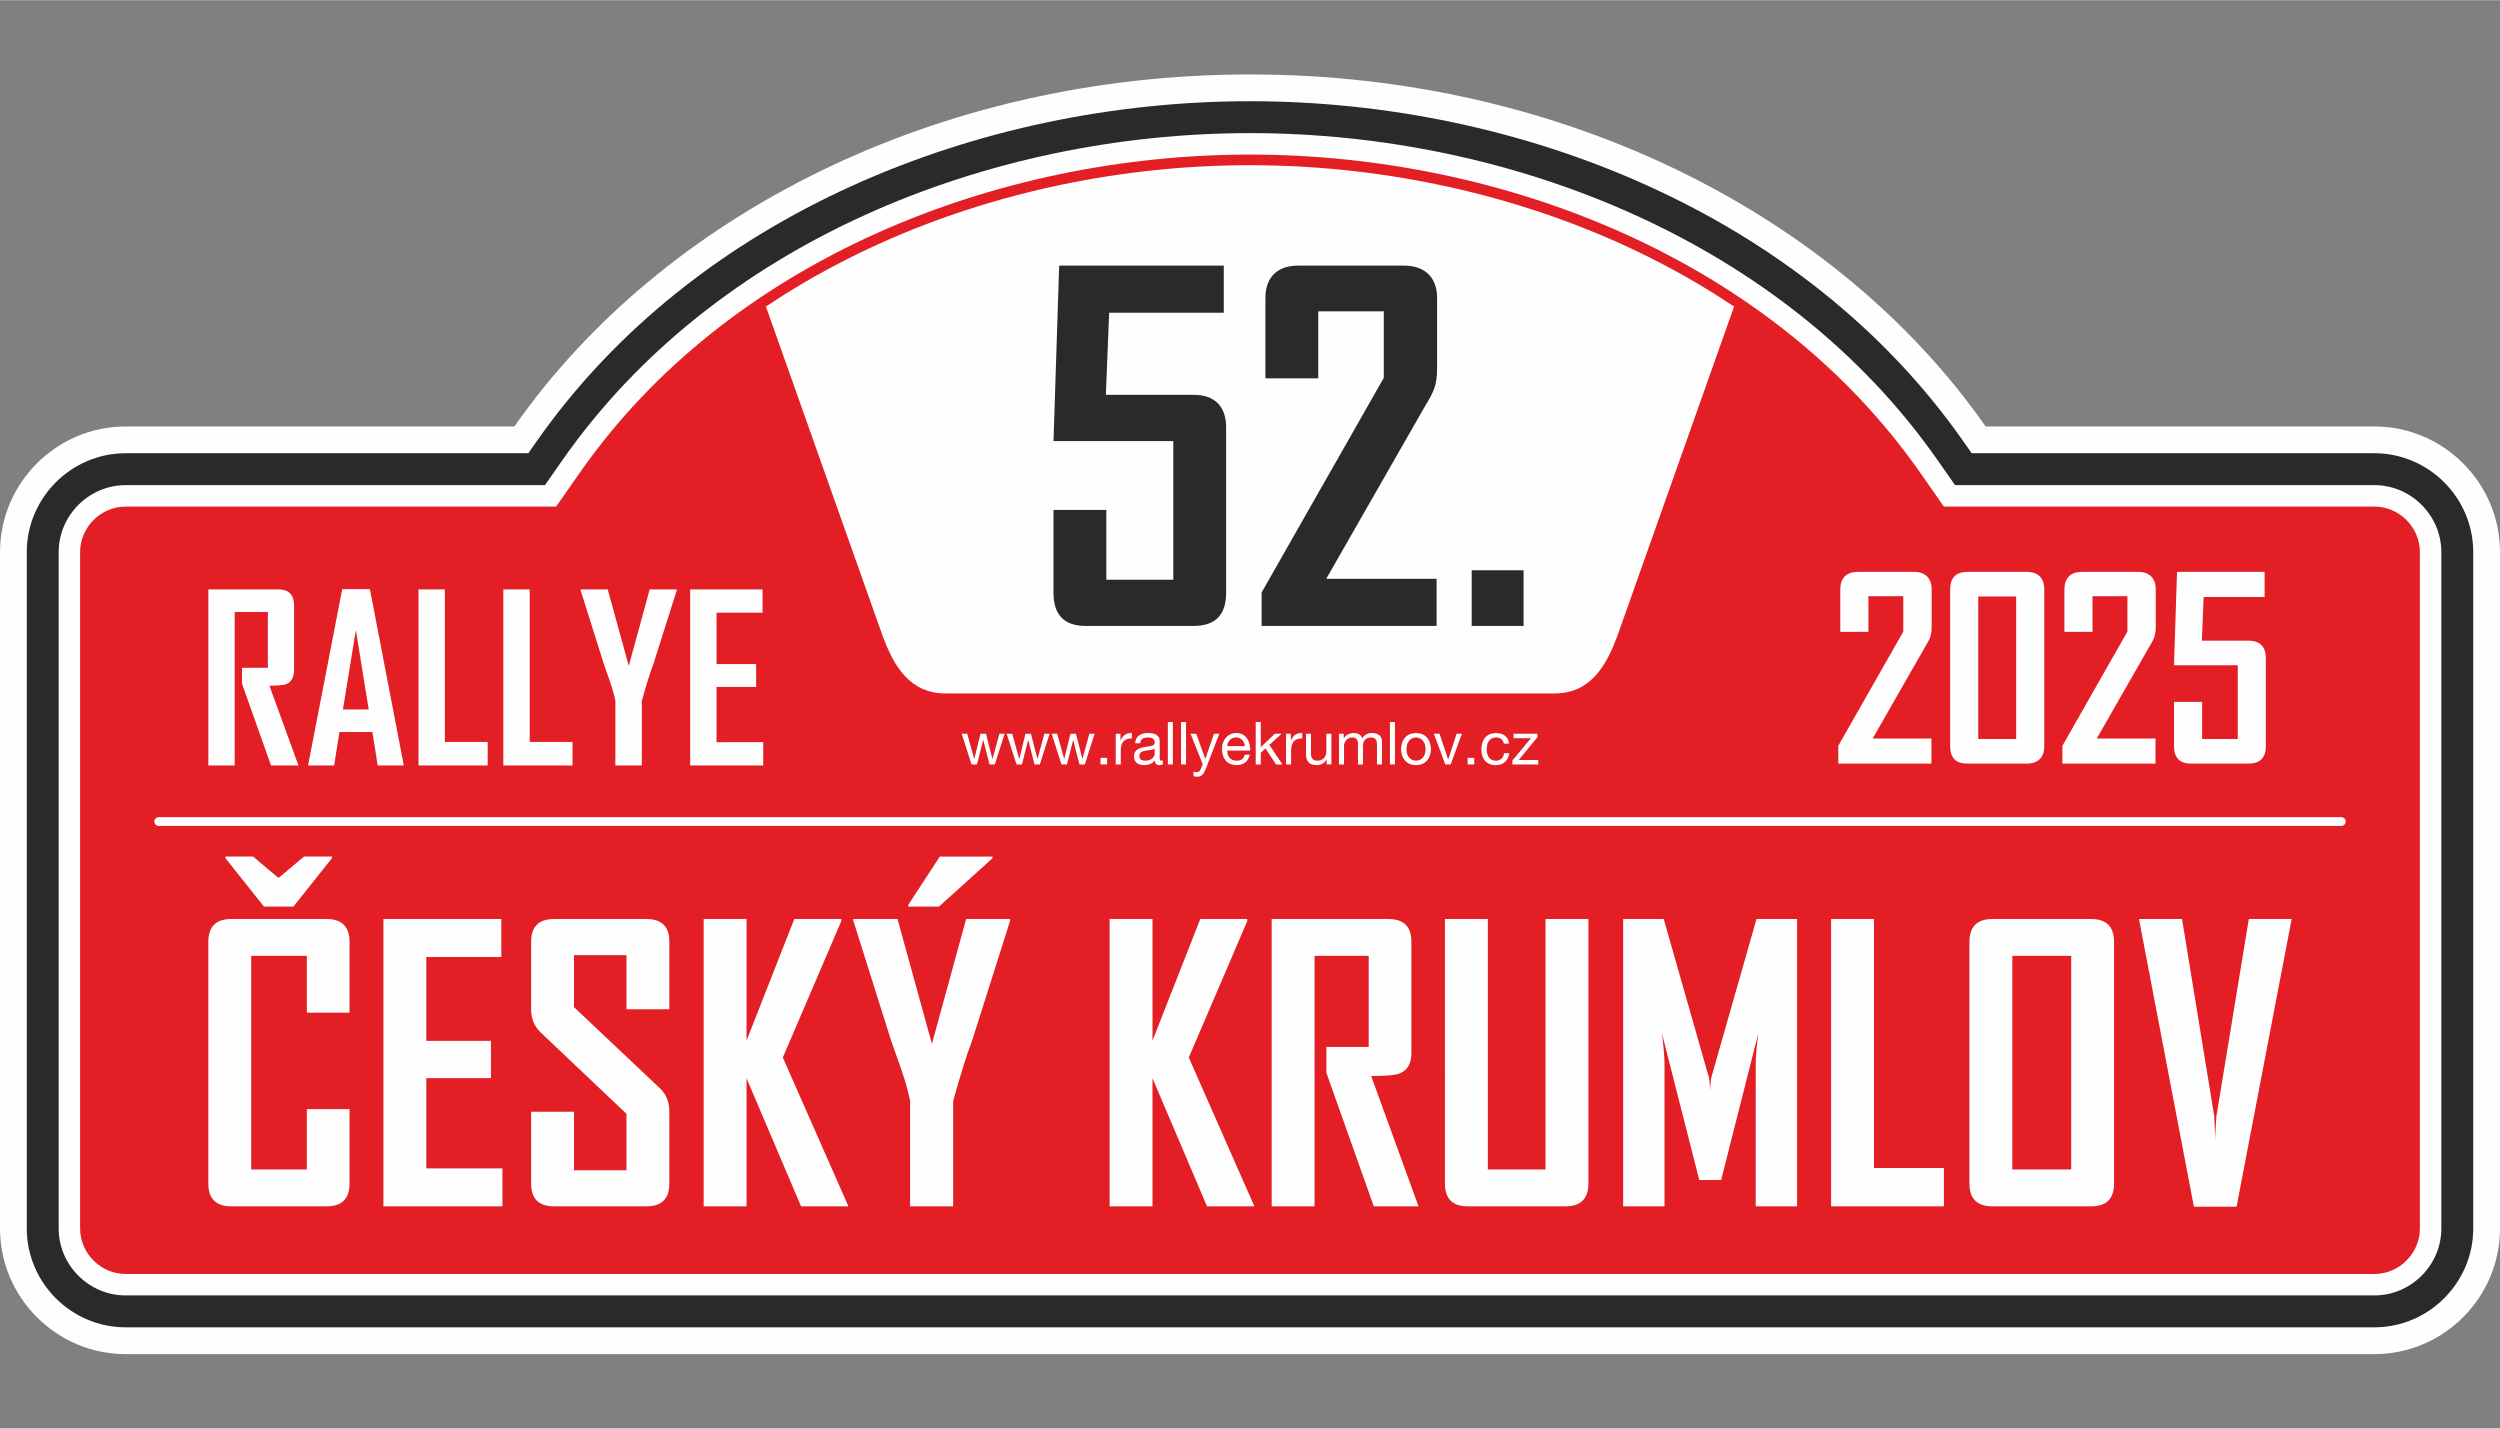 <?xml version="1.0" encoding="UTF-8" standalone="no"?>
<svg
   xml:space="preserve"
   width="140"
   height="80"
   version="1.1"
   style="clip-rule:evenodd;fill-rule:evenodd;image-rendering:optimizeQuality;shape-rendering:geometricPrecision;text-rendering:geometricPrecision"
   viewBox="0 0 139.867 79.903"
   id="svg69"
   sodipodi:docname="rck2025v2.svg"
   inkscape:version="1.2.2 (b0a8486541, 2022-12-01)"
   xmlns:inkscape="http://www.inkscape.org/namespaces/inkscape"
   xmlns:sodipodi="http://sodipodi.sourceforge.net/DTD/sodipodi-0.dtd"
   xmlns="http://www.w3.org/2000/svg"
   xmlns:svg="http://www.w3.org/2000/svg"><rect x="0" y="0" width="139.867" height="79.903" fill="#808080" stroke="none"/><sodipodi:namedview
   id="namedview71"
   pagecolor="#ffffff"
   bordercolor="#666666"
   borderopacity="1.0"
   inkscape:showpageshadow="2"
   inkscape:pageopacity="0.0"
   inkscape:pagecheckerboard="0"
   inkscape:deskcolor="#d1d1d1"
   showgrid="false"
   inkscape:zoom="2.6074563"
   inkscape:cx="92.810761"
   inkscape:cy="114.47939"
   inkscape:window-width="1854"
   inkscape:window-height="1163"
   inkscape:window-x="0"
   inkscape:window-y="0"
   inkscape:window-maximized="1"
   inkscape:current-layer="Vrstva_x0020_1" /> <defs
   id="defs4"> <style
   type="text/css"
   id="style2"> .str0 {stroke:#2B2A29;stroke-width:12.75;stroke-miterlimit:22.926} .str1 {stroke:#E31E24;stroke-width:4.25;stroke-miterlimit:22.926} .str2 {stroke:#FEFEFE;stroke-width:3.52;stroke-linecap:round;stroke-miterlimit:22.926} .fil3 {fill:none;fill-rule:nonzero} .fil2 {fill:#FEFEFE} .fil1 {fill:#E31E24} .fil0 {fill:#FEFEFE;fill-rule:nonzero} .fil4 {fill:#2B2A29;fill-rule:nonzero} </style> </defs> <g
   id="Vrstva_x0020_1"
   inkscape:label="Vrstva 1"
   inkscape:groupmode="layer"
   transform="translate(0,-0.067)">  <g
   id="_2221635316752"
   transform="matrix(0.14,0,0,0.14,2.697435e-4,4.222)"> <path
   class="fil0"
   d="M 50.21,140.67 H 205.56 C 264.37,56.56 373.99,0 499.53,0 625.06,0 734.69,56.56 793.5,140.67 h 155.34 c 27.62,0 50.21,22.59 50.21,50.21 v 270.29 c 0,27.61 -22.59,50.21 -50.21,50.21 H 50.21 C 22.59,511.38 0,488.78 0,461.17 V 190.88 c 0,-27.62 22.59,-50.21 50.21,-50.21 z"
   id="path7" /> <path
   class="fil1"
   d="m 50.21,174.81 c -8.77,0 -16.07,7.3 -16.07,16.07 v 270.29 c 0,8.77 7.3,16.06 16.07,16.06 h 898.63 c 8.77,0 16.07,-7.29 16.07,-16.06 V 190.88 c 0,-8.77 -7.3,-16.07 -16.07,-16.07 H 775.71 l -10.2,-14.57 C 706.45,75.77 600.14,34.14 499.53,34.14 398.91,34.14 292.6,75.77 233.54,160.24 l -10.2,14.57 z"
   id="path9" /> <path
   class="fil2"
   d="M 693.7,90.7 C 637.06,52.87 567.01,34.14 499.53,34.14 432.04,34.14 361.99,52.87 305.35,90.7 l 46.87,132.29 c 4.82,13.59 11.3,24.37 25.72,24.37 h 243.17 c 14.43,0 20.9,-10.78 25.72,-24.37 z"
   id="path11" /> <polygon
   class="fil0"
   points="390.42,275.73 392.88,265.98 392.93,265.98 395.42,275.73 397.55,275.73 401.47,263.47 399.38,263.47 396.63,273.5 396.58,273.5 394.02,263.47 391.82,263.47 389.35,273.5 389.3,273.5 386.53,263.47 384.3,263.47 388.24,275.73 "
   id="polygon13" /> <polygon
   class="fil0"
   points="408.39,275.73 410.86,265.98 410.91,265.98 413.4,275.73 415.53,275.73 419.45,263.47 417.36,263.47 414.61,273.5 414.56,273.5 412,263.47 409.79,263.47 407.33,273.5 407.28,273.5 404.5,263.47 402.27,263.47 406.21,275.73 "
   id="polygon15" /> <polygon
   class="fil0"
   points="426.37,275.73 428.84,265.98 428.88,265.98 431.37,275.73 433.51,275.73 437.42,263.47 435.34,263.47 432.58,273.5 432.54,273.5 429.98,263.47 427.77,263.47 425.3,273.5 425.26,273.5 422.48,263.47 420.25,263.47 424.19,275.73 "
   id="polygon17" /> <polygon
   class="fil0"
   points="439.79,273.09 439.79,275.73 442.43,275.73 442.43,273.09 "
   id="polygon19" /> <path
   class="fil0"
   d="m 445.87,275.73 h 2.01 v -5.46 c 0,-3.13 1.19,-4.95 4.43,-4.95 v -2.14 c -2.18,-0.07 -3.53,0.88 -4.5,2.87 h -0.05 v -2.58 h -1.89 z"
   id="path21" /> <path
   class="fil0"
   d="m 464.7,274.11 c -0.22,0.08 -0.43,0.12 -0.62,0.12 -0.64,0 -0.64,-0.43 -0.64,-1.37 v -6.31 c 0,-2.87 -2.4,-3.37 -4.6,-3.37 -2.75,0 -5.08,1.07 -5.2,4.1 h 2.02 c 0.09,-1.8 1.35,-2.32 3.06,-2.32 1.25,0 2.73,0.26 2.73,2.04 0,1.54 -1.92,1.35 -4.13,1.8 -2.09,0.38 -4.15,1 -4.15,3.77 0,2.47 1.83,3.44 4.06,3.44 1.7,0 3.2,-0.57 4.31,-1.9 0,1.33 0.66,1.9 1.71,1.9 0.59,0 1.09,-0.12 1.45,-0.33 z m -3.28,-2.65 c 0,1.14 -1.09,2.77 -3.75,2.77 -1.23,0 -2.37,-0.47 -2.37,-1.8 0,-3.01 4.56,-1.87 6.12,-3.04 z"
   id="path23" /> <polygon
   class="fil0"
   points="466.69,258.79 466.69,275.73 468.7,275.73 468.7,258.79 "
   id="polygon25" /> <polygon
   class="fil0"
   points="471.95,258.79 471.95,275.73 473.97,275.73 473.97,258.79 "
   id="polygon27" /> <path
   class="fil0"
   d="m 487.25,263.47 h -2.13 l -3.44,10.03 h -0.05 l -3.58,-10.03 h -2.28 l 4.86,12.19 -0.83,2.08 c -0.38,0.74 -0.83,1.12 -1.66,1.12 -0.4,0 -0.8,-0.17 -1.18,-0.29 v 1.85 c 0.45,0.17 0.92,0.22 1.4,0.22 1.8,0 2.6,-0.91 3.55,-3.28 z"
   id="path29" /> <path
   class="fil0"
   d="m 490.43,268.42 c 0.11,-1.9 1.42,-3.46 3.51,-3.46 2.01,0 3.41,1.54 3.53,3.46 z m 6.99,3.42 c -0.35,1.61 -1.49,2.39 -3.17,2.39 -2.69,0 -3.89,-1.89 -3.82,-4.03 h 9.18 c 0.11,-2.96 -1.22,-7.02 -5.56,-7.02 -3.34,0 -5.76,2.68 -5.76,6.38 0.12,3.72 1.97,6.45 5.88,6.45 2.78,0 4.7,-1.45 5.24,-4.17 z"
   id="path31" /> <polygon
   class="fil0"
   points="501.81,258.79 501.81,275.73 503.83,275.73 503.83,271.08 505.72,269.32 509.92,275.73 512.48,275.73 507.27,267.92 512.13,263.47 509.42,263.47 503.83,268.83 503.83,258.79 "
   id="polygon33" /> <path
   class="fil0"
   d="m 513.93,275.73 h 2.02 v -5.46 c 0,-3.13 1.18,-4.95 4.43,-4.95 v -2.14 c -2.18,-0.07 -3.53,0.88 -4.51,2.87 h -0.04 v -2.58 h -1.9 z"
   id="path35" /> <path
   class="fil0"
   d="m 532.05,263.47 h -2.02 v 6.92 c 0,2.21 -1.18,3.84 -3.63,3.84 -1.54,0 -2.49,-0.95 -2.49,-2.46 v -8.3 h -2.01 v 8.06 c 0,2.63 0.99,4.48 4.22,4.48 1.78,0 3.13,-0.71 3.98,-2.23 h 0.05 v 1.95 h 1.9 z"
   id="path37" /> <path
   class="fil0"
   d="m 535.08,275.73 h 2.02 v -7.64 c 0,-0.95 0.9,-3.13 3.27,-3.13 1.81,0 2.3,1.14 2.3,2.73 v 8.04 h 2.02 v -7.64 c 0,-1.9 1.23,-3.13 3.2,-3.13 1.97,0 2.37,1.21 2.37,2.73 v 8.04 h 2.02 v -8.99 c 0,-2.54 -1.64,-3.56 -4.08,-3.56 -1.59,0 -3.01,0.76 -3.84,2.09 -0.5,-1.52 -1.85,-2.09 -3.37,-2.09 -1.73,0 -3.04,0.69 -3.96,2.09 h -0.05 v -1.8 h -1.9 z"
   id="path39" /> <polygon
   class="fil0"
   points="555.43,258.79 555.43,275.73 557.45,275.73 557.45,258.79 "
   id="polygon41" /> <path
   class="fil0"
   d="m 562.05,269.61 c 0,-2.97 1.71,-4.65 3.82,-4.65 2.11,0 3.82,1.68 3.82,4.65 0,2.96 -1.71,4.62 -3.82,4.62 -2.11,0 -3.82,-1.66 -3.82,-4.62 z m -2.14,0 c 0,3.58 2.07,6.4 5.96,6.4 3.89,0 5.95,-2.82 5.95,-6.4 0,-3.61 -2.06,-6.43 -5.95,-6.43 -3.89,0 -5.96,2.82 -5.96,6.43 z"
   id="path43" /> <polygon
   class="fil0"
   points="578.7,273.69 575.26,263.47 573.01,263.47 577.56,275.73 579.72,275.73 584.2,263.47 582.09,263.47 578.75,273.69 "
   id="polygon45" /> <polygon
   class="fil0"
   points="586.5,273.09 586.5,275.73 589.14,275.73 589.14,273.09 "
   id="polygon47" /> <path
   class="fil0"
   d="m 603.05,267.4 c -0.3,-2.92 -2.49,-4.22 -5.28,-4.22 -3.89,0 -5.79,2.9 -5.79,6.57 0,3.68 1.99,6.26 5.74,6.26 3.1,0 4.95,-1.75 5.41,-4.77 h -2.07 c -0.26,1.88 -1.4,2.99 -3.36,2.99 -2.57,0 -3.59,-2.2 -3.59,-4.48 0,-2.47 0.9,-4.79 3.82,-4.79 1.69,0 2.73,0.9 3.04,2.44 z"
   id="path49" /> <polygon
   class="fil0"
   points="614.72,275.73 614.72,273.95 606.9,273.95 614.39,264.84 614.39,263.47 604.86,263.47 604.86,265.24 611.78,265.24 604.38,274.19 604.38,275.73 "
   id="polygon51" /> <path
   class="fil0"
   d="M 119.27,276.13 H 108.3 L 96.7,243.45 v -6.34 h 10.34 v -22.3 H 93.78 v 61.32 H 83.26 v -70.35 h 27.92 c 4.23,0 6.34,2.16 6.34,6.47 v 25.58 c 0,2.96 -1.01,4.88 -3.01,5.76 -1.09,0.44 -3.36,0.68 -6.84,0.68 z m 42.09,0 h -10.43 l -2.12,-13.35 h -13.17 l -2.11,13.35 h -10.39 v -0.18 l 13.62,-70.27 h 11.07 z m -14.02,-22.38 -5.13,-31.74 -5.17,31.74 z m 47.55,22.38 h -27.65 v -70.35 h 10.53 v 60.96 h 17.12 z m 33.9,0 h -27.65 v -70.35 h 10.53 v 60.96 h 17.12 z m 41.63,-69.95 -9.3,29.4 c -1.15,2.91 -2.68,7.81 -4.63,14.7 v 25.85 h -10.58 v -25.85 c -0.47,-2.34 -1.16,-4.8 -2.05,-7.41 -1.6,-4.47 -2.45,-6.9 -2.56,-7.29 l -9.27,-29.4 c -0.03,-0.04 -0.03,-0.16 0,-0.4 h 10.83 l 8.41,30.56 8.36,-30.56 h 10.79 z M 305,276.13 h -29.19 v -70.35 h 28.91 v 9.3 h -18.38 v 20.55 h 15.82 v 9.12 h -15.82 v 22.08 H 305 Z"
   id="path53" /> <path
   class="fil3 str0"
   d="m 50.21,157.74 c -18.19,0 -33.14,14.95 -33.14,33.14 v 270.29 c 0,18.19 14.95,33.13 33.14,33.13 h 898.63 c 18.19,0 33.14,-14.94 33.14,-33.13 V 190.88 c 0,-18.19 -14.95,-33.14 -33.14,-33.14 H 784.6 l -5.1,-7.29 C 717.2,61.35 605.78,17.07 499.53,17.07 393.27,17.07 281.85,61.35 219.55,150.45 l -5.1,7.29 z"
   id="path55" /> <path
   class="fil3 str1"
   d="m 50.21,174.81 c -8.77,0 -16.07,7.3 -16.07,16.07 v 270.29 c 0,8.77 7.3,16.06 16.07,16.06 h 898.63 c 8.77,0 16.07,-7.29 16.07,-16.06 V 190.88 c 0,-8.77 -7.3,-16.07 -16.07,-16.07 H 775.71 l -10.2,-14.58 C 706.45,75.76 600.14,34.14 499.53,34.14 398.91,34.14 292.6,75.76 233.54,160.23 l -10.2,14.58 z"
   id="path57" /> <path
   class="fil0"
   d="m 139.68,443.23 c -0.01,6.05 -3.05,9.08 -9.1,9.09 H 92.34 c -6.04,-0.01 -9.08,-3.04 -9.09,-9.09 v -96.62 c 0.01,-6.05 3.05,-9.08 9.09,-9.1 h 38.24 c 6.05,0.02 9.09,3.05 9.1,9.1 v 28.32 h -17.06 v -22.69 h -22.24 v 85.36 h 22.24 v -24.12 h 17.06 z m 61.1,9.09 H 153.22 V 337.51 h 47.11 v 15.18 h -29.98 v 33.51 h 25.85 v 14.88 h -25.85 v 36.07 h 30.43 z m 66.7,-9.09 c 0,6.05 -3.03,9.08 -9.09,9.09 h -37.04 c -6.07,-0.01 -9.1,-3.04 -9.1,-9.09 v -28.7 h 17.13 v 23.37 h 20.97 v -22.55 l -34.36,-32.59 c -2.49,-2.4 -3.74,-5.46 -3.74,-9.19 v -26.96 c 0,-6.05 3.03,-9.08 9.1,-9.1 h 37.04 c 6.06,0.02 9.09,3 9.09,8.95 v 27.12 h -17.13 v -21.64 h -20.97 v 20.78 l 34.36,32.45 c 2.49,2.35 3.74,5.46 3.74,9.32 z m 71.57,9.09 h -18.93 l -21.79,-51.18 v 51.18 H 281.2 V 337.51 h 17.13 v 48.59 l 19.08,-48.59 h 18.79 v 0.82 l -23.37,54.52 z m 64.62,-114.15 -15.21,47.99 c -1.86,4.74 -4.38,12.73 -7.56,23.98 v 42.18 h -17.21 v -42.18 c -0.78,-3.81 -1.91,-7.85 -3.37,-12.1 -2.6,-7.29 -3.99,-11.25 -4.19,-11.88 L 341,338.17 c -0.05,-0.05 -0.05,-0.27 0,-0.66 h 17.66 l 13.75,49.89 13.67,-49.89 h 17.59 z m -7.07,-24.94 v 0 l -21.37,19.32 H 362.9 v -0.58 l 12.63,-19.4 h 21.07 z m 104.68,139.09 h -18.93 l -21.79,-51.18 v 51.18 H 443.43 V 337.51 h 17.13 v 48.59 l 19.09,-48.59 h 18.78 v 0.82 l -23.37,54.52 z m 65.59,0 h -17.88 l -18.94,-53.36 v -10.35 h 16.91 V 352.24 H 525.32 V 452.32 H 508.19 V 337.51 h 46.74 c 6.06,0.02 9.09,3.05 9.09,9.1 v 44.55 c 0,4.18 -1.64,6.9 -4.92,8.14 -1.76,0.64 -5.48,0.95 -11.15,0.95 z m 67.88,-9.09 c -0.01,6.05 -3.04,9.08 -9.09,9.09 h -39.14 c -6.06,-0.01 -9.08,-3.04 -9.1,-9.09 V 337.51 h 17.14 V 437.6 h 23.06 V 337.51 h 17.13 z m 83.39,9.09 h -16.53 v -56.64 c 0,-2.99 0.34,-7.14 1.03,-12.47 l -14.84,58.6 h -8.74 l -14.92,-58.6 c 0.68,5.43 1.03,9.58 1.03,12.47 v 56.64 H 648.64 V 337.51 h 16.21 l 18.1,63.45 c 0.19,0.68 0.34,2.42 0.44,5.2 0,-1.22 0.14,-2.96 0.44,-5.2 l 18.1,-63.45 h 16.21 z m 58.68,0 H 731.74 V 337.51 h 17.13 v 99.48 h 27.95 z m 68,-9.09 c -0.02,6.05 -3.05,9.08 -9.1,9.09 h -39.59 c -6.05,-0.01 -9.08,-3.04 -9.1,-9.09 v -96.62 c 0.02,-6.05 3.05,-9.08 9.1,-9.1 h 39.59 c 6.05,0.02 9.08,3.05 9.1,9.1 z m -17.13,-5.63 v 0 -85.36 h -23.52 v 85.36 z m 88.1,-100.09 -22.01,114.96 H 876.72 L 854.78,337.51 h 17.21 l 12.85,78.72 c 0.11,2.25 0.25,5.53 0.45,9.83 -0.05,-2.25 0.1,-5.52 0.44,-9.83 l 12.94,-78.72 z M 132.65,313.2 117.24,332.55 H 105.49 L 90.1,313.2 v -0.67 h 11 l 10.21,8.57 10.18,-8.57 h 11.16 z"
   id="path59" /> <line
   class="fil3 str2"
   x1="63.43"
   y1="298.56"
   x2="935.62"
   y2="298.56"
   id="line61" /> <path
   class="fil4"
   d="m 489.98,207.19 v 0 -66.16 c 0,-4.14 -1.1,-7.35 -3.3,-9.61 -2.2,-2.26 -5.43,-3.39 -9.7,-3.39 h -35.06 l 1.32,-32.8 h 45.8 V 76.39 H 423.26 L 421,146.5 h 47.87 v 55.41 H 442.11 V 174.02 H 421 v 33.17 c 0,8.79 4.27,13.19 12.82,13.19 h 43.16 c 8.67,0 13,-4.4 13,-13.19 z m 84.31,-89.9 v 0 -27.9 c 0,-4.15 -1.16,-7.35 -3.49,-9.61 -2.32,-2.26 -5.56,-3.39 -9.71,-3.39 h -42.21 c -4.28,0 -7.54,1.13 -9.81,3.39 -2.26,2.26 -3.39,5.46 -3.39,9.61 v 32.04 h 21.11 V 94.67 h 26.2 v 26.57 L 504.17,207 v 13.38 h 69.93 v -18.84 h -44.11 l 39.59,-69.18 c 1.76,-2.76 2.98,-5.15 3.67,-7.16 0.69,-2.01 1.04,-4.65 1.04,-7.91 z m 13.83,103.09 h 20.73 v -22.24 h -20.73 z"
   id="path63" /> <path
   class="fil0"
   d="m 771.93,220.54 v 0 -14.84 c 0,-2.21 -0.62,-3.91 -1.86,-5.12 -1.23,-1.2 -2.96,-1.8 -5.16,-1.8 h -22.47 c -2.27,0 -4.01,0.6 -5.22,1.8 -1.2,1.21 -1.8,2.91 -1.8,5.12 v 17.05 h 11.23 v -14.24 h 13.94 v 14.14 l -25.97,45.63 v 7.12 h 37.21 v -10.03 h -23.47 l 21.06,-36.81 c 0.94,-1.47 1.59,-2.74 1.96,-3.81 0.36,-1.07 0.55,-2.47 0.55,-4.21 z m 45,47.84 v 0 -62.58 c 0,-2.28 -0.6,-4.01 -1.8,-5.22 -1.21,-1.2 -2.91,-1.8 -5.12,-1.8 h -23.77 c -4.61,0 -6.92,2.34 -6.92,7.02 v 62.58 c 0,4.68 2.27,7.02 6.82,7.02 h 23.87 c 2.21,0 3.91,-0.6 5.12,-1.8 1.2,-1.21 1.8,-2.94 1.8,-5.22 z M 805.7,265.57 H 790.55 V 208.6 h 15.15 z m 55.78,-45.03 v 0 -14.84 c 0,-2.21 -0.61,-3.91 -1.85,-5.12 -1.24,-1.2 -2.96,-1.8 -5.17,-1.8 H 832 c -2.28,0 -4.02,0.6 -5.22,1.8 -1.2,1.21 -1.8,2.91 -1.8,5.12 v 17.05 h 11.23 v -14.24 h 13.94 v 14.14 l -25.98,45.63 v 7.12 h 37.21 v -10.03 h -23.47 l 21.07,-36.81 c 0.93,-1.47 1.58,-2.74 1.95,-3.81 0.37,-1.07 0.55,-2.47 0.55,-4.21 z m 44,47.84 v 0 -35.2 c 0,-2.21 -0.58,-3.91 -1.75,-5.12 -1.17,-1.2 -2.9,-1.8 -5.17,-1.8 h -18.65 l 0.7,-17.45 h 24.37 v -10.03 h -35 l -1.21,37.31 h 25.48 v 29.48 h -14.24 v -14.84 h -11.24 v 17.65 c 0,4.68 2.28,7.02 6.82,7.02 h 22.97 c 4.61,0 6.92,-2.34 6.92,-7.02 z"
   id="path65" /> </g> </g> </svg>
